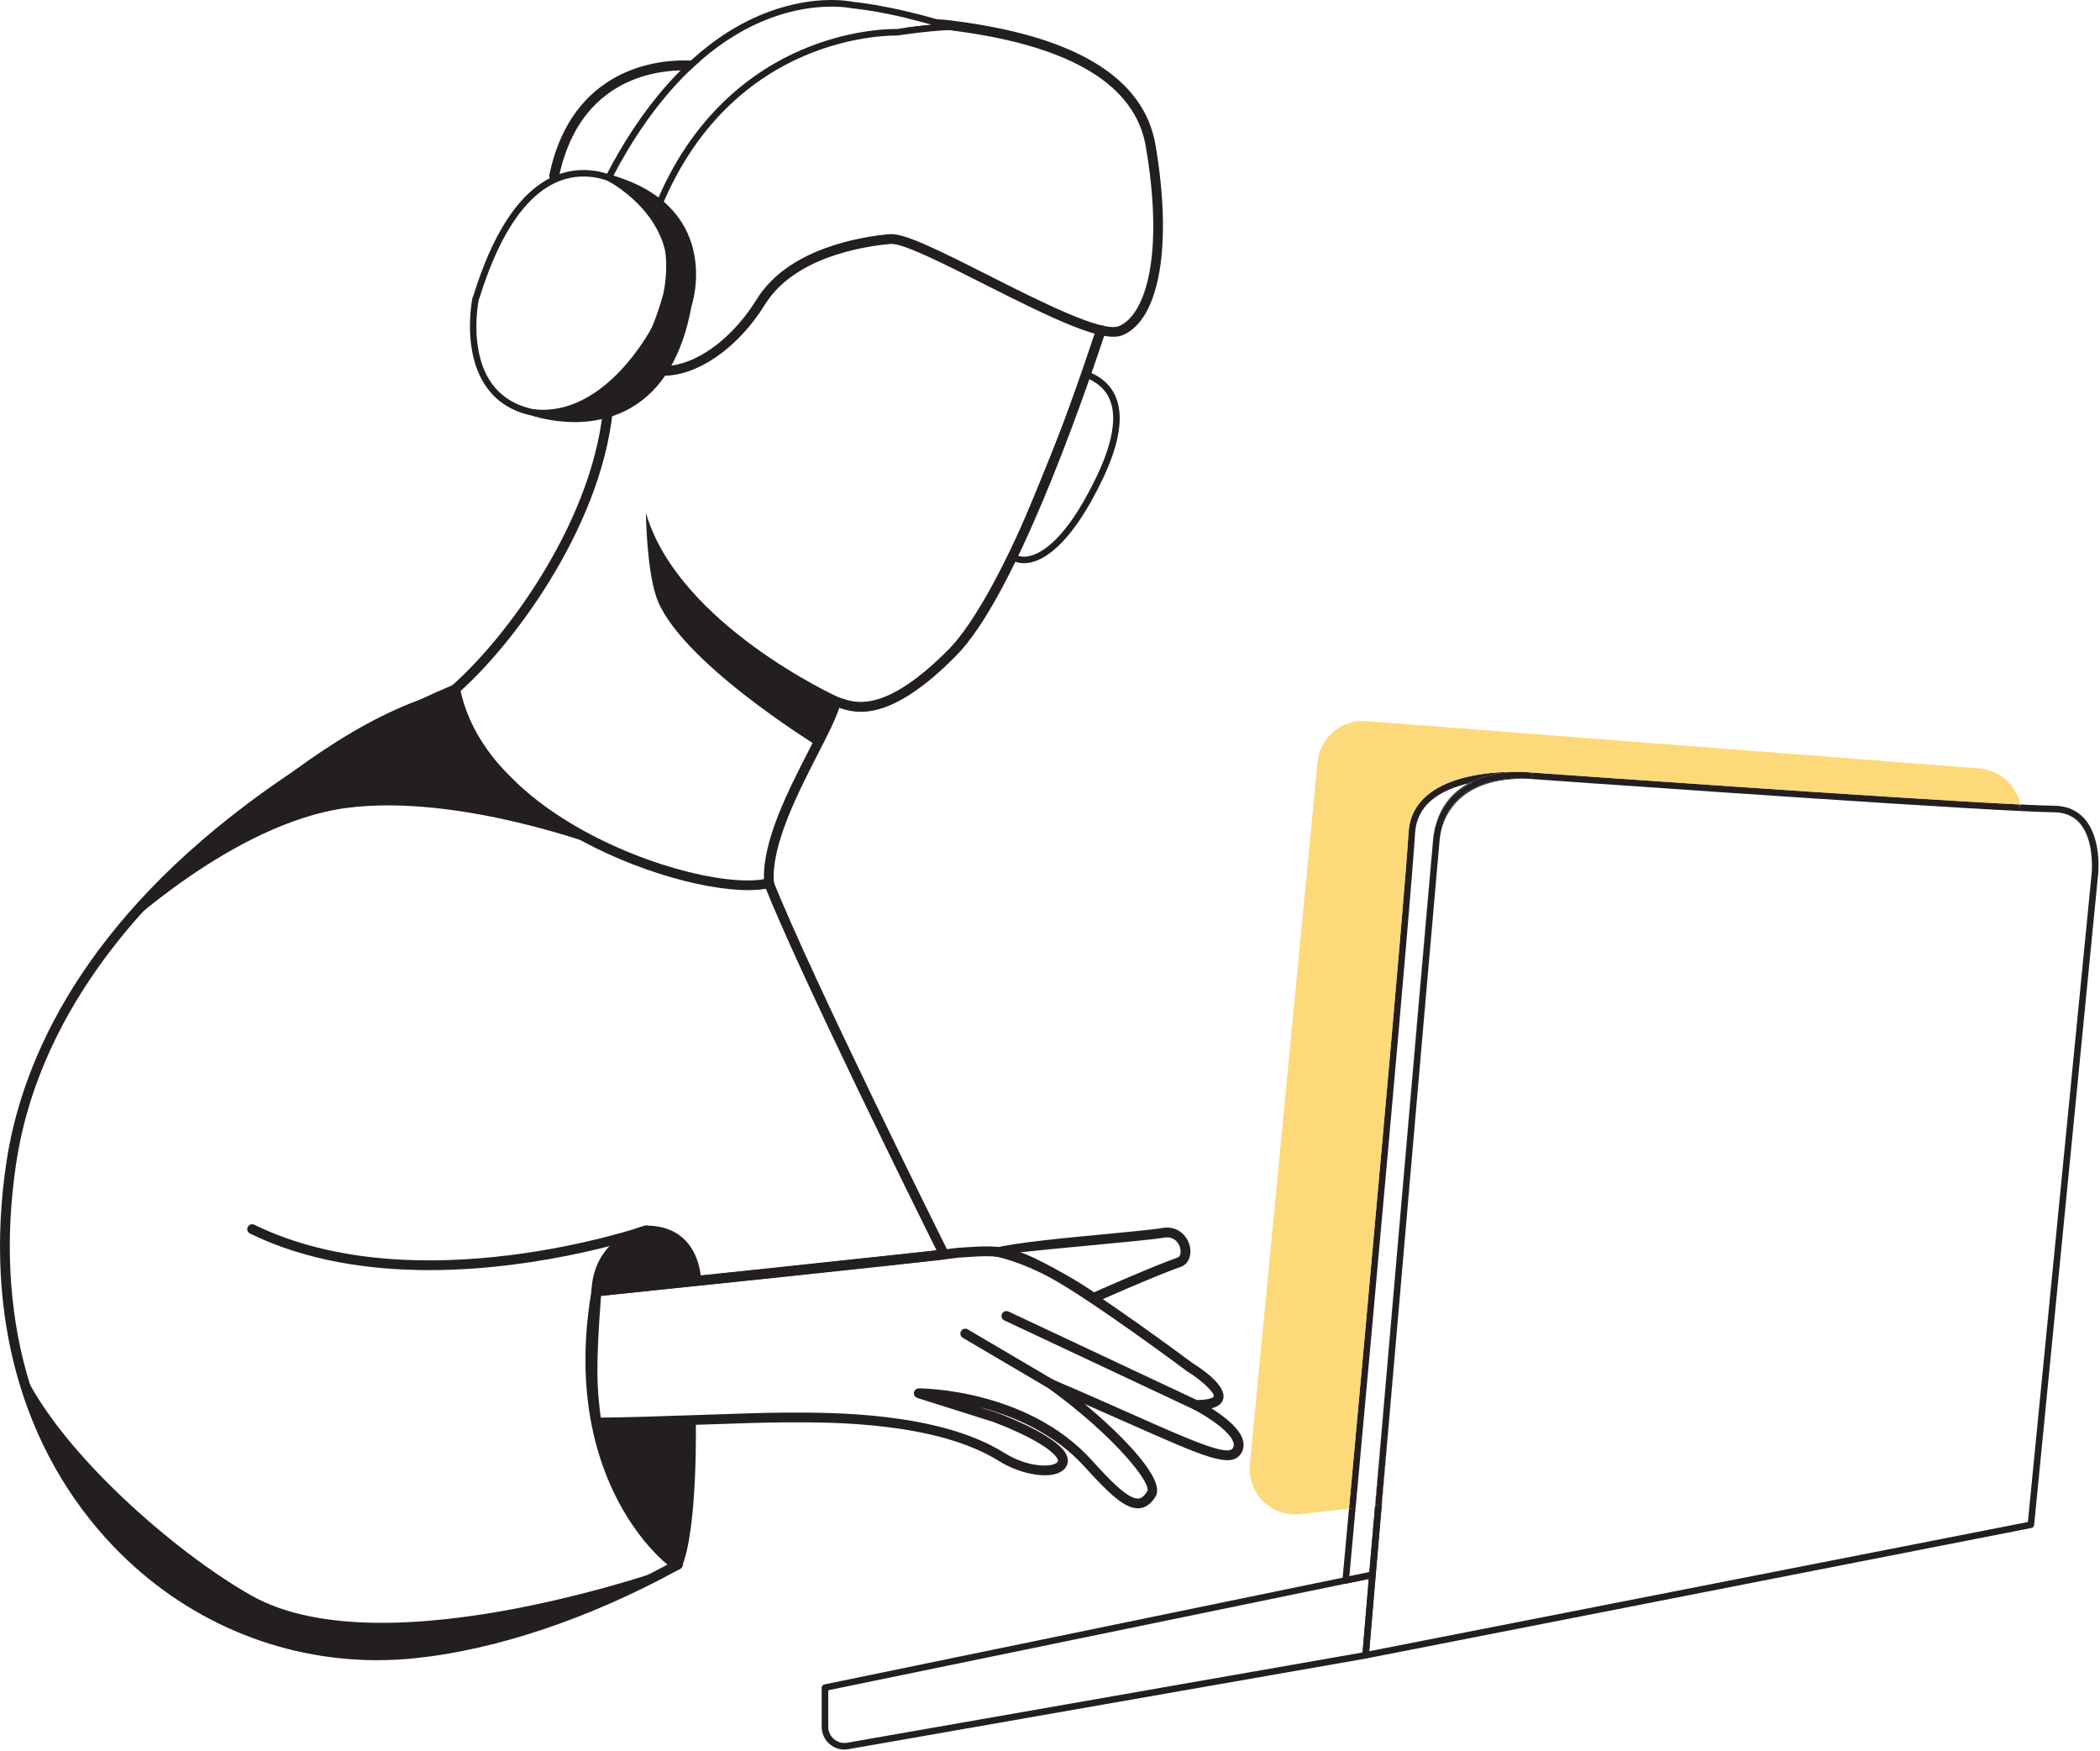 <svg width="643" height="536" viewBox="0 0 643 536" fill="none" xmlns="http://www.w3.org/2000/svg">
<g clip-path="url(#clip0_6136_5604)">
<path d="M439.3 253.82C439.08 254.86 438.91 255.94 438.8 257.07C438.82 256.7 438.89 255.49 439.3 253.82ZM413.05 461.83L413.33 461.8L415.07 461.6C414.12 472.14 413.43 479.6 413.16 482.51L419.25 481.26L421.02 460.94V460.88L424.82 417.57C423.47 433.19 422.19 447.99 421.08 460.87L421.36 460.84L423.06 460.65L421.18 482.18C421.14 482.62 420.82 482.98 420.39 483.07L419.15 483.33L412.24 484.75C412.17 484.76 412.11 484.77 412.04 484.77C411.79 484.77 411.56 484.68 411.37 484.51C411.14 484.3 411.01 483.99 411.04 483.68C411.08 483.28 411.84 475.02 413.05 461.83ZM432.37 353.65C435.61 316.11 438.58 281.97 440.06 265.45L432.37 353.65ZM439.3 253.82C439.08 254.86 438.91 255.94 438.8 257.07C438.82 256.7 438.89 255.49 439.3 253.82ZM447.57 243.6C455.42 237.21 467.45 238.35 468.04 238.41C458.64 238.13 451.45 240.29 446.68 244.81C443.31 248 441.87 251.75 441.25 254.3C442.2 249.83 444.32 246.23 447.57 243.6ZM439.3 253.82C439.08 254.86 438.91 255.94 438.8 257.07C438.82 256.7 438.89 255.49 439.3 253.82Z" fill="#231F20"/>
<path d="M213.05 434.67C213.05 434.67 213.73 468.44 208.65 479.87C197.83 473.87 186.09 453.03 182.61 435.45C198.47 436.38 213.05 434.67 213.05 434.67Z" fill="#231F20"/>
<path d="M313.56 172.4C314.35 172.4 315.17 172.29 316 172.08C322.13 170.5 328.88 163.3 335.01 151.79C337.9 146.37 345.58 131.95 341.83 121.99C340.39 118.16 337.42 115.37 333.02 113.7C332.51 113.51 331.94 113.76 331.74 114.27C331.54 114.77 312.13 164 308.85 169.79C308.59 170.25 308.73 170.83 309.17 171.12C310.48 171.97 311.97 172.4 313.56 172.4ZM333.22 115.94C336.56 117.42 338.82 119.68 339.95 122.69C343.38 131.81 336.01 145.64 333.24 150.85C325.33 165.7 318.73 169.31 315.49 170.15C313.85 170.57 312.36 170.48 311.05 169.88C315.1 161.74 330.54 122.73 333.22 115.95V115.94Z" fill="#231F20"/>
<path d="M229.11 272.47C231.7 272.47 233.97 272.25 235.83 271.79C236.55 271.61 237.03 270.94 236.97 270.2C235.99 258.98 244.33 242.7 250.42 230.81C253.44 224.92 255.92 220.08 256.96 216.67C262.07 218.41 272.42 221.35 292.77 200.72C310.38 182.86 330.62 125.41 338.51 101.53C338.77 100.74 338.34 99.9 337.56 99.64C336.77 99.38 335.93 99.81 335.67 100.59C312.2 171.65 296.36 192.81 290.64 198.61C271.16 218.36 262.01 215.23 257.61 213.72C257.14 213.56 256.71 213.41 256.32 213.3C255.91 213.18 255.47 213.25 255.11 213.47C254.75 213.7 254.5 214.07 254.43 214.49C253.92 217.45 251.07 223.01 247.77 229.45C241.4 241.87 233.54 257.23 233.92 269.13C221.64 271.26 194.12 264.39 172.27 250.48C160.17 242.78 145.03 229.81 141.03 211.52C158.14 196.18 185.45 159.16 187.89 122.75C187.94 121.92 187.32 121.21 186.49 121.15C185.67 121.09 184.95 121.72 184.89 122.55C182.48 158.53 155.09 195.19 138.39 209.85C137.99 210.2 137.8 210.74 137.91 211.27C141.84 231.04 157.89 244.89 170.66 253.02C190.36 265.56 214.74 272.48 229.13 272.48L229.11 272.47Z" fill="#231F20"/>
<path d="M196.37 112C196.08 112.77 196.46 113.64 197.23 113.94C199.12 114.66 201.14 115.01 203.24 115.01C213.58 115.01 225.95 106.6 234.23 93.22C243.15 78.8 264.08 75.44 272.66 74.67C276.33 74.33 288.99 80.73 301.21 86.91C323.12 97.99 337.92 105.07 343.78 102.59C355.11 97.81 359.04 74.93 353.79 44.32C350.32 24.06 329.83 11.33 292.9 6.49C292.25 6.41 291.7 6.33 291.27 6.27C290.27 6.13 288.74 6 286.84 5.89C284.36 5.75 281.25 5.65 277.87 5.59C280.18 6.15 282.71 6.8 285.42 7.56C282.07 7.86 278.89 8.27 276.82 8.55C282.6 8.62 287.82 8.84 290.61 9.21C290.7 9.21 290.77 9.23 290.85 9.24C291.28 9.31 291.84 9.38 292.51 9.47C327.98 14.12 347.61 26.01 350.83 44.83C356.52 78.02 350.8 96.37 342.62 99.83C337.6 101.95 318.17 92.12 302.56 84.23C286.67 76.19 276.72 71.29 272.39 71.68C263.36 72.49 241.31 76.07 231.68 91.64C222.46 106.54 208.11 114.92 198.32 111.14C197.54 110.84 196.67 111.22 196.37 112Z" fill="#231F20"/>
<path d="M169.36 55.26C170.17 55.44 170.97 54.92 171.14 54.11C173.83 41.42 179.8 32.26 188.91 26.86C195.44 22.99 202.52 21.7 208.39 21.54C209.37 21.52 210.32 21.54 211.22 21.56C212.23 20.59 213.27 19.64 214.33 18.71C213.44 18.63 212.51 18.56 211.54 18.53C204.57 18.26 195.57 19.42 187.37 24.28C177.52 30.12 171.07 39.95 168.21 53.48C168.04 54.3 168.55 55.09 169.36 55.26Z" fill="#231F20"/>
<path d="M256.53 213.35C256.53 213.35 207.69 191.11 197.78 157.03C197.78 157.03 197.92 173.48 200.89 182.53C207.26 201.92 250.06 228.21 250.06 228.21L256.53 213.35Z" fill="#231F20"/>
<path d="M185.47 53.93C190.77 43.66 198.32 31.64 208.39 21.54C209.41 20.51 210.46 19.51 211.54 18.53C218.42 12.24 226.37 6.93 235.46 3.58C249.75 -1.68 260.16 0.35 261.21 0.57C262.15 0.65 271.78 1.57 286.84 5.89C288.3 6.31 289.8 6.76 291.36 7.24C291.82 7.38 292.12 7.84 292.05 8.33C291.99 8.81 291.58 9.18 291.1 9.19C290.94 9.2 290.78 9.2 290.61 9.21C283.52 9.51 274.86 10.86 274.77 10.88C274.7 10.89 274.64 10.89 274.58 10.89C274.45 10.88 261.47 10.53 246.03 17.19C231.82 23.32 212.53 36.83 201.37 66.41C201.22 66.8 200.85 67.05 200.44 67.05H200.41C199.99 67.04 199.62 66.77 199.49 66.36C199.46 66.3 197.07 59.45 186.01 55.33C185.74 55.23 185.53 55.02 185.43 54.75C185.33 54.49 185.34 54.19 185.47 53.93ZM200.32 63.59C211.85 34.78 231.07 21.44 245.33 15.31C259.37 9.28 271.13 8.88 274 8.88C274.25 8.88 274.44 8.88 274.55 8.89C274.81 8.85 275.63 8.72 276.82 8.55C278.89 8.27 282.07 7.86 285.42 7.56C282.71 6.8 280.18 6.15 277.87 5.59C267.33 3.07 261.07 2.57 260.98 2.56C260.94 2.56 260.89 2.55 260.84 2.54C260.73 2.52 250.24 0.23 236.02 5.5C227.88 8.52 220.66 13.18 214.33 18.71C213.27 19.64 212.23 20.59 211.22 21.56C200.94 31.44 193.2 43.49 187.76 53.87C195.24 56.9 198.77 61.08 200.32 63.59Z" fill="#231F20"/>
<path d="M348.37 461.73C348.55 461.73 348.73 461.73 348.91 461.7C350.85 461.51 352.51 460.28 353.85 458.04C356.83 453.08 344.64 440.19 332.11 429.77C337.07 431.94 341.55 433.93 345.71 435.77C369.07 446.13 376.94 449.62 379.98 444.95C380.76 443.75 380.97 442.35 380.59 440.9C379.6 437.17 374.65 433.45 370.94 431.11C372.65 430.68 374.08 429.86 374.52 428.31C375.66 424.33 368.4 419.3 365.17 417.28C363.79 416.25 336.33 395.79 322.42 388.08C309.49 380.91 305.36 381.19 295.41 381.84L293.28 381.98C293.28 381.98 293.21 381.98 293.18 381.98C277.26 384.1 183.43 393.71 182.48 393.8C181.76 393.87 181.19 394.45 181.14 395.18C179.35 418.82 179.7 424.74 181.14 435.63C181.24 436.38 181.88 436.93 182.63 436.93C190.4 436.93 203.64 436.48 215.33 436.08C225.38 435.74 234.87 435.41 239.62 435.41C240.23 435.41 240.93 435.41 241.71 435.41C254.01 435.35 286.69 435.19 305.89 447.25C312.63 451.48 322.69 453.36 326.06 449.53C326.57 448.95 328.03 446.84 325.59 443.86C320.93 438.18 305.68 432.61 305.03 432.38L299.71 430.7C310.05 433.36 322.72 438.62 332.12 449.02C339.66 457.36 344.35 461.71 348.39 461.71L348.37 461.73ZM321.11 425.01C341.21 439.56 352.7 454.13 351.28 456.5C350.03 458.58 348.97 458.68 348.62 458.72C348.54 458.72 348.46 458.73 348.38 458.73C345.18 458.73 339.69 452.96 334.33 447.03C314.71 425.32 282.68 425 281.33 425C280.59 425 279.96 425.54 279.85 426.27C279.74 427 280.17 427.71 280.88 427.93L304.06 435.25C304.15 435.28 319.12 440.75 323.26 445.79C323.93 446.61 324.12 447.21 323.8 447.57C322.36 449.21 314.88 449.38 307.48 444.73C287.54 432.21 254.23 432.37 241.69 432.43C240.92 432.43 240.22 432.43 239.61 432.43C234.81 432.43 225.29 432.76 215.22 433.1C204.2 433.48 191.79 433.9 183.94 433.95C182.69 424.27 182.43 418.05 184.03 396.68C195.27 395.53 278.43 386.99 293.52 384.98L295.6 384.85C305.2 384.21 308.79 383.98 320.96 390.72C334.98 398.49 363.14 419.52 363.42 419.73C363.45 419.76 363.49 419.78 363.53 419.8C368.03 422.6 371.97 426.34 371.64 427.5C371.64 427.51 371.11 428.58 366.13 428.58C365.44 428.58 364.83 429.05 364.67 429.73C364.51 430.4 364.83 431.1 365.45 431.42C368.51 432.99 376.69 437.88 377.7 441.69C377.87 442.33 377.8 442.83 377.48 443.33C375.83 445.86 364.34 440.76 346.94 433.04C339.98 429.95 332.09 426.45 322.6 422.4C321.9 422 321.32 422.23 321.09 422.36C320.59 422.64 320.28 423.18 320.31 423.75C320.32 424.01 320.43 424.63 321.13 425.02L321.11 425.01Z" fill="#231F20"/>
<path d="M334.82 398.81C335.03 398.81 335.24 398.77 335.43 398.68C335.6 398.6 352.7 390.95 361.6 387.77C363.92 386.94 365.03 384.18 364.24 381.21C363.4 378.08 360.41 375.09 355.81 375.92C353.22 376.39 342.59 377.4 332.31 378.37C312.83 380.217 303.06 381.73 303 382.91C302.97 383.58 303.38 384.34 304.38 384.54C318.07 387.24 333.79 398.42 333.95 398.54C334.21 398.73 334.52 398.82 334.82 398.82V398.81ZM357.32 378.77C359.63 378.77 360.92 380.42 361.34 381.98C361.66 383.17 361.5 384.61 360.59 384.94C352.68 387.77 338.46 394.05 334.99 395.59C332.26 393.71 322.25 387.08 311.63 383.42C317.22 382.81 325.45 382.03 332.6 381.35C343.42 380.33 353.64 379.36 356.35 378.87C356.69 378.81 357.02 378.78 357.33 378.78L357.32 378.77Z" fill="#231F20"/>
<path d="M366.11 431.57C366.67 431.57 367.21 431.25 367.47 430.71C367.82 429.96 367.5 429.07 366.75 428.71L308.79 401.47C308.04 401.12 307.15 401.44 306.79 402.19C306.44 402.94 306.76 403.83 307.51 404.19L365.47 431.43C365.68 431.53 365.89 431.57 366.11 431.57Z" fill="#231F20"/>
<path d="M323.5 426.18C324.01 426.18 324.51 425.92 324.79 425.44C325.21 424.73 324.97 423.81 324.26 423.39L296.32 406.94C295.61 406.52 294.69 406.76 294.27 407.47C293.85 408.18 294.09 409.1 294.8 409.52L322.74 425.97C322.98 426.11 323.24 426.18 323.5 426.18Z" fill="#231F20"/>
<path d="M115.55 508.2C119.4 508.2 123.27 508 127.15 507.6C151.74 505.06 180.11 495.58 207.05 480.91C207.29 480.78 207.49 480.67 207.66 480.58C207.87 480.54 208.07 480.46 208.24 480.33C209.54 479.42 209.06 478.42 208.88 478.13C208.47 477.47 208 477.32 207.41 477.46C205.5 476.21 197.91 469.88 191.45 457.16C185.43 445.29 179.28 425.21 183.89 396.69C202.96 394.71 288.34 385.61 289.22 385.51C289.71 385.46 290.14 385.17 290.38 384.74C290.62 384.31 290.63 383.79 290.41 383.35C289.99 382.52 248.67 299.57 236.85 269.86C236.54 269.09 235.67 268.71 234.9 269.02C234.13 269.33 233.75 270.2 234.06 270.97C244.91 298.24 280.44 370.04 286.76 382.75C273.01 384.22 197.49 392.27 182.45 393.82C181.78 393.89 181.24 394.4 181.12 395.06C174.18 435.8 188.19 460.47 197.16 471.55C199.59 474.55 202.3 477.28 204.38 478.95C178.15 493.06 150.66 502.17 126.83 504.63C93.28 508.11 60.5 495.96 36.89 471.29C9.54 442.71 -1.83 401.94 4.89 356.5C12.25 306.74 48.5 270.25 77.62 248.41C109.28 224.65 139.61 212.57 139.91 212.45C140.68 212.15 141.06 211.28 140.76 210.5C140.46 209.73 139.58 209.35 138.81 209.65C138.5 209.77 107.86 221.97 75.88 245.95C22.26 286.16 6.06 328.02 1.92 356.06C-4.94 402.44 6.72 444.1 34.73 473.36C56.26 495.85 85.21 508.21 115.55 508.21V508.2Z" fill="#231F20"/>
<path d="M139.36 211.05C139.36 225.57 170.84 253.22 185.09 259.68C185.09 259.68 140.64 242.7 105.98 247.34C71.32 251.98 35.81 285.96 35.81 285.96C35.81 285.96 91.94 221.05 139.36 211.06V211.05Z" fill="#231F20"/>
<path d="M197.78 375.16C197.78 375.16 181.65 378.2 181.08 395.5C189.37 394.98 214.66 391.93 214.66 391.93C214.66 391.93 214.66 375.16 197.77 375.16H197.78Z" fill="#231F20"/>
<path d="M131.45 388.8C167.01 388.8 197.9 378.21 198.37 378.04C199.15 377.77 199.56 376.91 199.29 376.13C199.02 375.35 198.16 374.94 197.38 375.21C196.69 375.45 127.5 399.16 77.87 374.91C77.13 374.55 76.23 374.86 75.86 375.6C75.49 376.34 75.81 377.24 76.55 377.61C93.76 386.01 113.22 388.8 131.45 388.8Z" fill="#231F20"/>
<path d="M419.15 483.33C419.7 476.86 420.35 469.27 421.08 460.87L423.06 460.65L428.08 403.09C426.29 423.9 424.56 443.87 423.11 460.64C421.12 483.71 419.66 500.71 419.25 505.46L620.92 465.91L640.44 267.42C640.45 267.31 641.46 257.25 636.74 251.93C634.84 249.8 632.24 248.69 628.99 248.65C626.73 248.62 623.18 248.49 618.63 248.27C618.59 247.58 618.5 246.91 618.36 246.25C623.05 246.48 626.71 246.62 629.02 246.65C632.85 246.7 635.95 248.03 638.24 250.61C643.53 256.57 642.49 267.09 642.43 267.62L622.83 466.85C622.79 467.29 622.47 467.65 622.03 467.73L418.33 507.68C418.27 507.69 418.2 507.7 418.14 507.7C417.89 507.7 417.66 507.61 417.47 507.44C417.24 507.23 417.11 506.93 417.14 506.61C417.17 506.17 417.93 497.38 419.15 483.33ZM438.8 257.11V257.18L426.89 393.59C432.07 333.69 437.61 269.87 438.8 257.11ZM441.22 254.44C441.03 255.35 440.89 256.3 440.79 257.29C440.79 257.23 440.83 256.11 441.22 254.44ZM439.41 253.37C440.5 248.68 442.82 244.88 446.31 242.04C447.38 241.17 448.52 240.42 449.69 239.79C450.07 239.7 450.44 239.62 450.82 239.54C448.73 240.57 446.88 241.85 445.27 243.39C441.75 246.74 440.14 250.59 439.41 253.37ZM467.6 236.37C466.95 236.33 465.86 236.29 464.46 236.28C465.86 236.26 466.95 236.31 467.6 236.37Z" fill="#231F20"/>
<path d="M258.56 535.55C258.96 535.55 259.36 535.52 259.76 535.45L418.31 507.69C418.76 507.61 419.1 507.24 419.13 506.79L421.18 482.18C421.21 481.87 421.08 481.56 420.85 481.35C420.61 481.14 420.29 481.06 419.98 481.12L252.39 515.63C251.93 515.73 251.59 516.13 251.59 516.61V528.6C251.59 530.66 252.5 532.6 254.07 533.93C255.34 534.99 256.92 535.56 258.54 535.56L258.56 535.55ZM417.21 505.84L259.42 533.47C257.98 533.73 256.5 533.33 255.37 532.38C254.25 531.44 253.6 530.05 253.6 528.58V517.41L419.08 483.33L417.21 505.84Z" fill="#231F20"/>
<path d="M210.76 93.44C210.76 93.44 220.72 63.92 186.36 54.39C186.36 54.39 216.94 69.65 200.58 100.53C200.58 100.53 186.15 128.92 163.28 126.29C163.28 126.29 202.36 140.07 210.76 93.44Z" fill="#231F20"/>
<path d="M175.88 129.22C181.15 129.22 187.38 128.22 193.28 124.78C202.79 119.25 209 108.79 211.74 93.68C212.11 92.55 215.64 80.94 209.78 69.88C205.64 62.07 197.86 56.53 186.64 53.42C186.14 53.28 185.62 53.54 185.44 54.02C185.25 54.5 185.47 55.04 185.93 55.27C186.06 55.34 199.01 61.94 203.14 74.84C205.62 82.59 204.47 91.07 199.71 100.04C199.56 100.33 185.33 127.8 163.41 125.28C162.9 125.23 162.43 125.55 162.32 126.05C162.21 126.55 162.48 127.05 162.96 127.22C163.34 127.35 168.73 129.2 175.89 129.2L175.88 129.22ZM193.52 58.01C200.24 61.06 205.1 65.34 208 70.8C213.64 81.42 209.86 93 209.82 93.12C209.81 93.17 209.79 93.21 209.78 93.26C207.16 107.79 201.27 117.82 192.28 123.05C185.05 127.26 177.13 127.54 171.46 126.94C178.32 125.58 185.04 121.58 191.24 115.08C197.73 108.28 201.33 101.27 201.48 100.98C206.49 91.52 207.69 82.52 205.03 74.23C202.65 66.81 197.68 61.43 193.52 58.01Z" fill="#231F20"/>
<path d="M169.62 127.98C185.6 127.98 198.26 114.78 205 90.61V90.59C205.16 90 208.65 75.94 201.75 64.67C197.97 58.5 191.8 54.41 183.41 52.52C172.06 50.29 156.25 54.89 145.27 89.49C145.11 89.98 144.97 90.45 144.88 90.71C144.78 90.83 144.71 90.97 144.67 91.14C144.6 91.44 138.45 121.36 162.09 127.06C164.67 127.68 167.18 127.99 169.62 127.99V127.98ZM203.07 90.08C195.63 116.75 180.87 129.52 162.56 125.1C153.48 122.91 148.04 116.66 146.37 106.52C145.23 99.56 146.34 93.04 146.58 91.77C146.75 91.41 146.93 90.87 147.18 90.09C155.52 63.82 167.91 51.5 183 54.47C190.81 56.23 196.56 60.02 200.04 65.71C206.43 76.15 203.16 89.67 203.06 90.08H203.07Z" fill="#231F20"/>
<path d="M207.39 479.1C207.39 479.1 165.12 509.63 105.28 506.7C70.02 503.77 27.02 484.34 5.64 416.45C16.22 443.04 54.03 475.6 77.21 488.54C118.37 511.51 207.38 479.1 207.38 479.1H207.39Z" fill="#231F20"/>
<path d="M468.06 238.41C469.34 238.5 579.95 246.4 618.63 248.27C618.59 247.58 618.5 246.91 618.36 246.25C579.91 244.38 472.11 236.7 468.34 236.43C468.84 236.51 469.2 236.95 469.17 237.47C469.14 238.01 468.7 238.43 468.14 238.41H468.06Z" fill="#231F20"/>
<path d="M421.08 460.87L423.06 460.65L428.08 403.09C428.42 399.19 428.76 395.26 429.1 391.31C429.18 390.42 429.25 389.52 429.33 388.63C429.49 386.84 429.64 385.04 429.8 383.25C434.37 330.37 439.01 276.94 440.52 260.28C440.57 259.72 440.62 259.2 440.66 258.72C440.71 258.19 440.75 257.72 440.79 257.3C440.79 257.23 440.83 256.11 441.22 254.44C441.23 254.39 441.23 254.34 441.25 254.3C442.2 249.83 444.32 246.23 447.57 243.6C455.42 237.21 467.45 238.35 468.04 238.41H468.14C468.7 238.43 469.14 238.01 469.17 237.47C469.2 236.95 468.84 236.51 468.34 236.43C468.32 236.43 468.29 236.42 468.27 236.42H468.25C468.25 236.42 468.18 236.41 468.1 236.41C468.04 236.41 467.97 236.41 467.89 236.39C467.8 236.39 467.71 236.38 467.6 236.37C466.95 236.33 465.86 236.29 464.46 236.28H464.24C460.51 236.36 454.8 237.02 449.69 239.79C450.07 239.7 450.44 239.62 450.82 239.54C448.73 240.57 446.88 241.85 445.27 243.39C441.75 246.74 440.14 250.59 439.41 253.37C439.37 253.51 439.34 253.65 439.31 253.79C439.3 253.8 439.3 253.81 439.3 253.82C439.08 254.86 438.91 255.94 438.8 257.07V257.18L426.89 393.59C426.72 395.52 426.56 397.45 426.39 399.37C426.05 403.3 425.71 407.2 425.38 411.06C425.28 412.19 425.19 413.31 425.09 414.43C423.64 431.21 422.26 447.13 421.08 460.87Z" fill="#231F20"/>
<path d="M441.22 254.44C440.83 256.11 440.79 257.23 440.79 257.29C440.89 256.3 441.03 255.35 441.22 254.44Z" fill="#FDCF59"/>
<path d="M428.08 403.09L423.06 460.65H423.11C424.56 443.87 426.29 423.9 428.08 403.09Z" fill="#FDCF59"/>
<path d="M413.05 461.83L413.33 461.8L415.07 461.6C415.07 461.6 415.08 461.56 415.08 461.54C419.96 408.44 431.91 277.36 433.29 254.93C433.53 250.99 435.15 247.69 438.12 245.11C441.2 242.44 445.4 240.79 449.69 239.79C454.8 237.02 460.51 236.36 464.24 236.28C457.59 236.23 444.36 237.05 436.81 243.6C433.42 246.54 431.56 250.31 431.29 254.81C429.91 277.28 417.91 408.95 413.06 461.77C413.06 461.79 413.06 461.81 413.05 461.83Z" fill="#231F20"/>
<path opacity="0.8" d="M464.51 236.31L464.24 236.28C457.59 236.23 444.36 237.05 436.81 243.6C433.42 246.54 431.56 250.31 431.29 254.81C429.91 277.28 417.91 408.95 413.06 461.77C413.06 461.79 413.06 461.81 413.05 461.83L398.14 463.49C389.32 464.48 381.84 457.1 382.69 448.27L403.4 233.31C404.13 225.74 410.79 220.14 418.37 220.73L606.04 235.22C612.38 235.71 617.39 240.36 618.63 246.28C580.18 244.41 472.38 236.73 468.61 236.46C468.59 236.46 468.56 236.45 468.54 236.45H468.52C468.52 236.45 468.45 236.44 468.37 236.44C468.31 236.43 468.24 236.43 468.16 236.42C468.07 236.42 467.98 236.41 467.87 236.4C467.22 236.36 466.13 236.32 464.73 236.31H464.51Z" fill="#FDCF59"/>
<path d="M439.3 253.82C438.89 255.49 438.82 256.7 438.8 257.07C438.91 255.94 439.08 254.86 439.3 253.82Z" fill="#FDCF59"/>
<path d="M421.02 460.94L421.3 460.91H421.35C421.35 460.91 421.35 460.86 421.36 460.84L421.08 460.87C422.19 447.99 423.47 433.19 424.82 417.57L421.03 460.88V460.94H421.02Z" fill="#FDCF59"/>
</g>
<defs>
<clipPath id="clip0_6136_5604">
<rect width="642.56" height="535.55" fill="white"/>
</clipPath>
</defs>
</svg>
